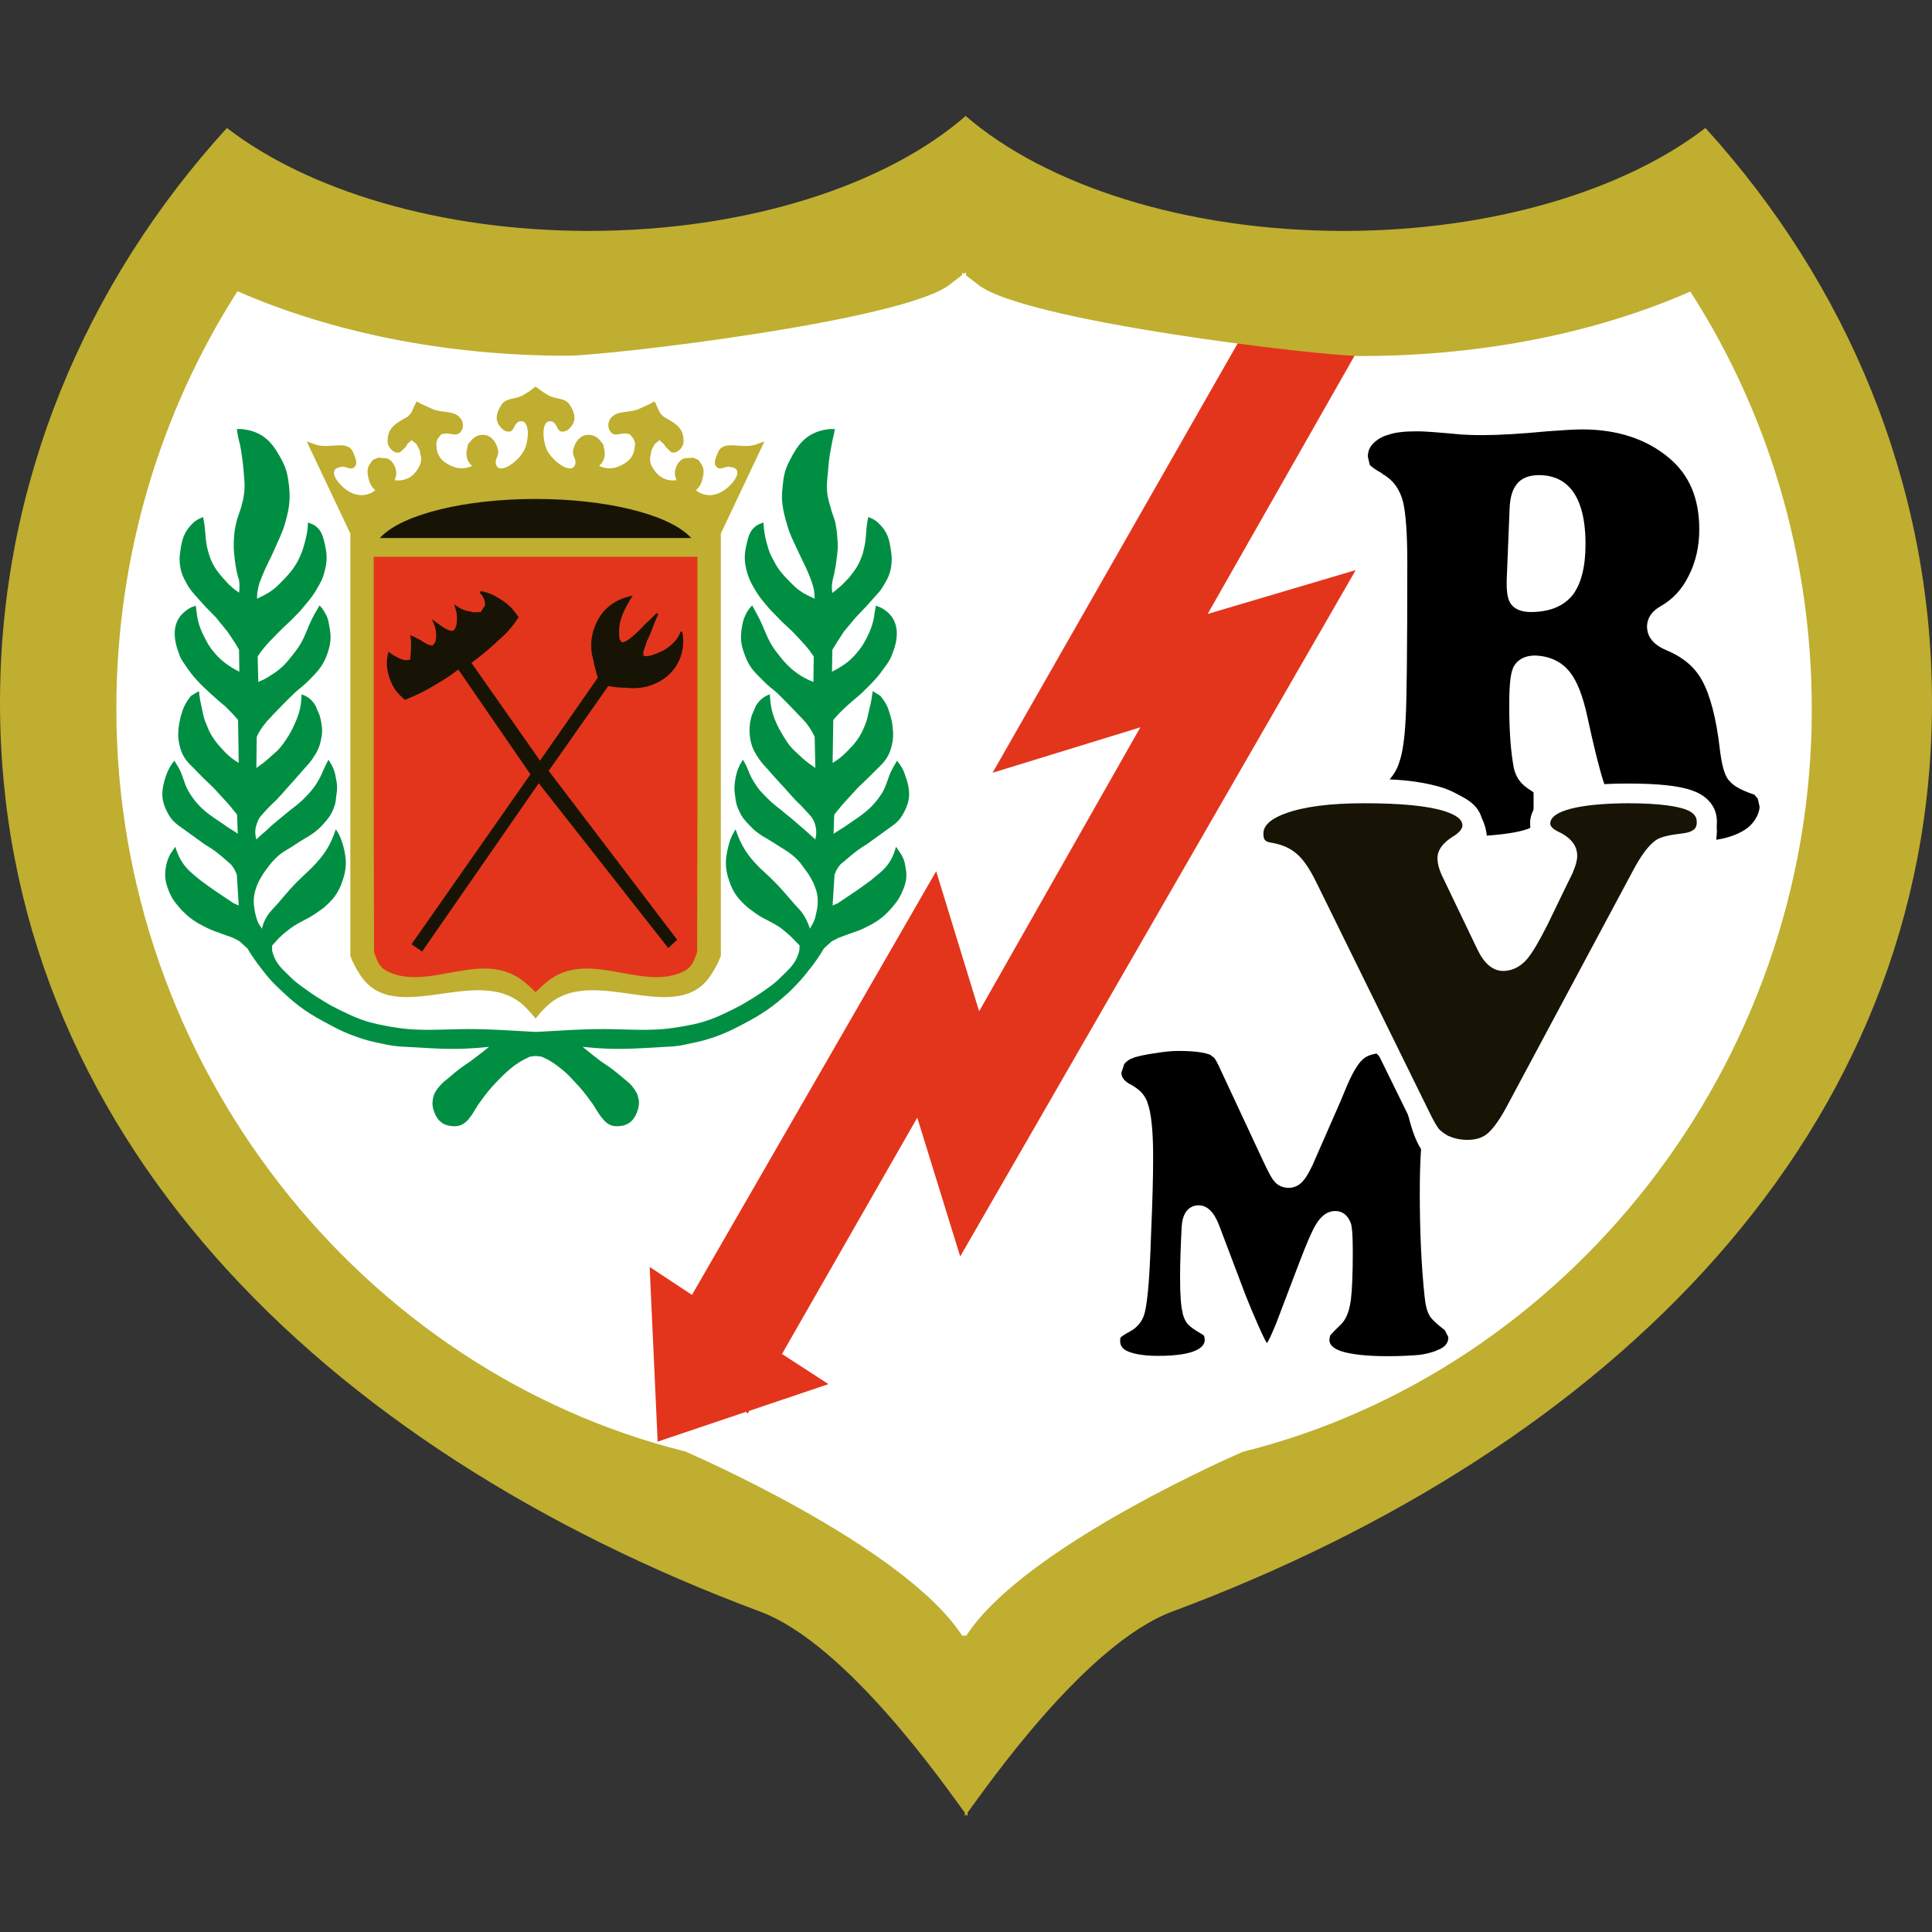 <svg width="50" height="50" viewBox="0 0 50 50" fill="none" xmlns="http://www.w3.org/2000/svg">
<rect x="0" y="0" width="50" height="50" fill="#333333" stroke="none"/>
<g clip-path="url(#clip0_280_5967)">
<path d="M25.29 7.348L25 7.126V7.052L24.942 7.085L24.9 7.061V7.118L24.61 7.34C23.498 8.293 15.726 9.206 14.681 9.206C11.496 9.206 8.552 8.589 6.146 7.537C4.164 10.636 3.011 14.351 3.011 18.346C3.011 27.593 9.373 35.484 17.734 37.564C17.734 37.564 23.382 39.989 24.9 42.331H25.008C26.518 39.997 32.166 37.572 32.166 37.572C40.519 35.492 46.889 27.61 46.889 18.363C46.889 14.36 45.736 10.644 43.746 7.545C41.349 8.598 38.404 9.214 35.211 9.214C34.166 9.214 26.402 8.302 25.29 7.348" fill="white"/>
<path d="M24.867 42.389L24.85 42.364C23.374 40.087 17.907 37.704 17.717 37.621C15.651 37.104 13.685 36.232 11.869 35.032C10.094 33.857 8.518 32.386 7.182 30.684C5.847 28.958 4.794 27.035 4.072 24.98C3.325 22.851 2.944 20.615 2.944 18.346C2.944 14.467 4.03 10.719 6.096 7.505L6.121 7.455L6.179 7.48C8.659 8.565 11.603 9.14 14.681 9.14C15.751 9.14 23.473 8.236 24.568 7.291L24.842 7.094V6.938L24.941 7.011L25.057 6.921V7.102L25.331 7.307C26.426 8.244 34.148 9.157 35.218 9.157C38.296 9.157 41.24 8.581 43.72 7.488L43.77 7.464L43.803 7.513C45.86 10.727 46.947 14.483 46.947 18.363C46.947 20.623 46.574 22.859 45.827 24.988C45.105 27.051 44.052 28.966 42.708 30.692C41.381 32.402 39.805 33.865 38.022 35.041C36.214 36.249 34.248 37.112 32.182 37.63C31.991 37.712 26.517 40.104 25.066 42.364L25.041 42.389H24.867ZM6.171 7.611C4.147 10.801 3.069 14.508 3.069 18.346C3.069 20.607 3.45 22.818 4.188 24.939C4.91 26.985 5.955 28.892 7.282 30.61C9.961 34.038 13.678 36.487 17.75 37.498L17.759 37.507C17.776 37.507 19.194 38.123 20.778 39.011C22.893 40.194 24.295 41.296 24.933 42.266H24.975C25.614 41.296 27.007 40.203 29.122 39.019C30.706 38.131 32.125 37.523 32.133 37.515H32.15C36.223 36.495 39.939 34.046 42.61 30.619C43.945 28.901 44.99 26.994 45.704 24.947C46.45 22.826 46.823 20.615 46.823 18.363C46.823 14.524 45.753 10.809 43.721 7.628C41.233 8.705 38.297 9.28 35.219 9.28C34.697 9.28 32.507 9.058 30.267 8.705C28.318 8.401 25.863 7.924 25.249 7.398L24.942 7.168L24.652 7.39C24.038 7.908 21.583 8.384 19.634 8.697C17.394 9.042 15.204 9.272 14.682 9.272C11.604 9.272 8.668 8.697 6.171 7.612" fill="white"/>
<path d="M32.266 8.474L35.393 8.614L31.254 15.889L35.086 14.754L24.85 32.517L23.739 28.925L20.238 35.041L21.441 35.821L19.392 36.512L19.351 36.586L19.31 36.537L17.02 37.309L16.813 32.788L17.908 33.512L24.228 22.547L25.34 26.172L29.512 18.823L25.688 19.999" fill="#E3351C"/>
<path d="M33.875 32.755L33.261 34.358C33.153 34.629 33.071 34.819 33.004 34.909L32.788 35.049L32.589 34.934C32.548 34.884 32.465 34.712 32.324 34.407C32.191 34.103 32.083 33.832 31.992 33.602L31.312 31.826C31.221 31.58 31.121 31.457 31.022 31.457C30.914 31.457 30.856 31.564 30.839 31.769C30.814 32.246 30.806 32.673 30.806 33.076C30.806 33.487 30.823 33.766 30.856 33.914L30.947 34.111C30.989 34.153 31.096 34.218 31.271 34.325C31.387 34.391 31.445 34.514 31.445 34.679C31.445 35.123 30.955 35.344 29.968 35.344C29.139 35.344 28.724 35.131 28.724 34.695C28.724 34.588 28.749 34.506 28.79 34.457C28.832 34.407 28.94 34.325 29.122 34.227C29.238 34.169 29.313 34.087 29.346 33.988C29.387 33.881 29.421 33.676 29.454 33.38C29.479 33.059 29.512 32.541 29.537 31.81C29.562 31.087 29.578 30.462 29.578 29.944C29.578 29.287 29.537 28.851 29.454 28.621L29.346 28.44C29.305 28.399 29.23 28.349 29.122 28.284C28.882 28.152 28.757 27.971 28.757 27.758C28.757 27.618 28.799 27.495 28.89 27.371C28.981 27.256 29.106 27.174 29.255 27.133C29.404 27.076 29.603 27.034 29.86 27.002C30.109 26.96 30.325 26.944 30.499 26.936C30.939 26.936 31.246 26.977 31.428 27.067L31.636 27.224C31.685 27.298 31.76 27.429 31.86 27.643L32.929 29.936C33.046 30.191 33.12 30.339 33.17 30.396L33.352 30.479L33.535 30.388C33.584 30.331 33.651 30.216 33.717 30.051L34.447 28.407L34.621 27.996C34.787 27.602 34.953 27.33 35.119 27.207C35.252 27.092 35.451 27.018 35.724 26.977C35.882 27.158 36.056 27.322 36.222 27.561C36.678 28.202 36.67 29.172 37.043 29.665C37.019 30.026 37.01 30.421 37.01 30.865C37.01 31.876 37.052 32.772 37.135 33.536C37.152 33.725 37.184 33.849 37.226 33.914C37.267 33.989 37.383 34.087 37.558 34.227C37.682 34.317 37.74 34.449 37.74 34.605C37.74 34.884 37.583 35.082 37.267 35.197C37.102 35.262 36.927 35.303 36.745 35.32C36.562 35.345 36.289 35.353 35.907 35.353C35.326 35.353 34.903 35.303 34.613 35.213C34.298 35.106 34.14 34.917 34.14 34.662C34.14 34.564 34.165 34.49 34.206 34.424C34.248 34.366 34.347 34.251 34.522 34.087C34.613 34.005 34.671 33.84 34.704 33.602C34.737 33.364 34.754 32.953 34.754 32.386C34.754 32.065 34.737 31.851 34.712 31.753C34.688 31.654 34.638 31.605 34.555 31.605C34.455 31.605 34.364 31.679 34.281 31.835C34.19 31.991 34.057 32.295 33.875 32.755" fill="black"/>
<path d="M35.907 35.616C35.293 35.616 34.845 35.559 34.53 35.452C33.966 35.262 33.883 34.876 33.883 34.663C33.883 34.515 33.916 34.383 33.983 34.284C34.024 34.227 34.099 34.128 34.339 33.898C34.348 33.89 34.414 33.832 34.447 33.569C34.472 33.339 34.497 32.936 34.497 32.377C34.497 32.205 34.489 32.09 34.48 31.999C34.422 32.114 34.306 32.353 34.123 32.846L33.501 34.457C33.385 34.753 33.294 34.942 33.219 35.057C33.07 35.262 32.904 35.304 32.788 35.304C32.68 35.304 32.514 35.271 32.381 35.09C32.34 35.041 32.274 34.934 32.083 34.514C31.95 34.202 31.834 33.931 31.743 33.693L31.096 31.983C31.079 32.369 31.071 32.739 31.071 33.076C31.071 33.553 31.088 33.767 31.112 33.857L31.137 33.931C31.162 33.948 31.22 33.989 31.411 34.103C31.544 34.186 31.701 34.35 31.701 34.679C31.701 34.909 31.61 35.221 31.179 35.419C30.897 35.542 30.498 35.608 29.968 35.608C28.723 35.608 28.466 35.114 28.466 34.695C28.466 34.514 28.508 34.383 28.591 34.292C28.632 34.235 28.724 34.153 28.989 34.005H28.997L29.105 33.898V33.889C29.122 33.857 29.155 33.725 29.188 33.355C29.221 33.043 29.246 32.525 29.28 31.802C29.304 31.078 29.313 30.454 29.313 29.944C29.313 29.18 29.255 28.851 29.205 28.711L29.155 28.621C29.147 28.612 29.122 28.588 28.989 28.506C28.583 28.275 28.5 27.971 28.5 27.758C28.5 27.56 28.558 27.38 28.682 27.215C28.807 27.059 28.973 26.944 29.172 26.886C29.338 26.829 29.553 26.779 29.819 26.747C30.084 26.697 30.308 26.681 30.499 26.681C30.98 26.681 31.32 26.73 31.536 26.829C31.668 26.887 31.768 26.969 31.843 27.067C31.884 27.125 31.959 27.232 32.1 27.536L33.161 29.829C33.269 30.051 33.319 30.158 33.352 30.199C33.369 30.174 33.418 30.1 33.485 29.952L34.206 28.308L34.381 27.897C34.563 27.453 34.754 27.166 34.953 27.001C35.127 26.862 35.359 26.771 35.683 26.722L35.824 26.697L35.923 26.812L36.056 26.96C36.181 27.092 36.305 27.232 36.438 27.413C36.695 27.782 36.819 28.234 36.927 28.637C37.018 28.982 37.101 29.311 37.251 29.5L37.309 29.582L37.3 29.673C37.283 30.035 37.267 30.429 37.267 30.865C37.267 31.868 37.308 32.755 37.391 33.512C37.416 33.701 37.441 33.766 37.45 33.783C37.458 33.8 37.516 33.865 37.715 34.021C37.906 34.161 38.005 34.367 38.005 34.605C38.005 34.827 37.922 35.238 37.358 35.443C37.176 35.509 36.977 35.558 36.778 35.583C36.579 35.6 36.297 35.616 35.907 35.616M34.961 33.635C34.92 33.939 34.837 34.145 34.704 34.276C34.488 34.482 34.439 34.547 34.422 34.564V34.572L34.405 34.663C34.405 34.728 34.405 34.86 34.704 34.967C34.952 35.049 35.359 35.098 35.906 35.098C36.271 35.098 36.545 35.081 36.719 35.065C36.877 35.049 37.026 35.008 37.167 34.959L37.176 34.95C37.441 34.86 37.483 34.72 37.483 34.605L37.391 34.424C37.184 34.268 37.068 34.153 37.001 34.062V34.054C36.935 33.947 36.894 33.799 36.869 33.561C36.786 32.788 36.744 31.884 36.744 30.865C36.744 30.454 36.753 30.076 36.777 29.739C36.603 29.467 36.512 29.13 36.421 28.777C36.321 28.399 36.213 28.004 36.006 27.708C35.898 27.552 35.79 27.437 35.674 27.314L35.624 27.265C35.442 27.297 35.334 27.355 35.284 27.404C35.193 27.478 35.052 27.651 34.861 28.095L34.687 28.514L33.966 30.158C33.874 30.347 33.8 30.479 33.725 30.561C33.601 30.709 33.451 30.741 33.352 30.741C33.194 30.741 33.053 30.676 32.962 30.552C32.92 30.503 32.854 30.396 32.688 30.043L31.618 27.749C31.502 27.486 31.444 27.404 31.427 27.38L31.32 27.297C31.212 27.256 30.996 27.198 30.498 27.198C30.341 27.198 30.134 27.215 29.901 27.256H29.893C29.66 27.289 29.478 27.33 29.337 27.371V27.38C29.237 27.404 29.155 27.462 29.096 27.536L29.022 27.758C29.022 27.84 29.047 27.947 29.246 28.062H29.254C29.387 28.136 29.47 28.202 29.528 28.259C29.594 28.325 29.652 28.415 29.694 28.522V28.53C29.794 28.794 29.843 29.254 29.843 29.944C29.843 30.462 29.826 31.095 29.794 31.827C29.769 32.558 29.744 33.076 29.71 33.405C29.677 33.733 29.644 33.947 29.594 34.071C29.528 34.235 29.412 34.367 29.246 34.457C29.08 34.547 29.014 34.597 28.997 34.621L28.989 34.695C28.989 34.818 29.038 34.892 29.154 34.958C29.279 35.016 29.511 35.09 29.967 35.09C31.021 35.09 31.178 34.827 31.178 34.679C31.178 34.572 31.145 34.555 31.137 34.547C30.88 34.399 30.805 34.333 30.764 34.292L30.755 34.284C30.689 34.218 30.639 34.12 30.606 33.988V33.971C30.564 33.807 30.54 33.519 30.54 33.075C30.54 32.672 30.557 32.229 30.581 31.76C30.606 31.25 30.896 31.193 31.021 31.193C31.352 31.193 31.502 31.587 31.56 31.735L32.232 33.511C32.323 33.741 32.431 34.004 32.563 34.3C32.705 34.62 32.763 34.727 32.788 34.76C32.821 34.719 32.887 34.588 33.02 34.267L33.633 32.656C33.816 32.179 33.949 31.867 34.048 31.703C34.189 31.464 34.355 31.341 34.554 31.341C34.795 31.341 34.919 31.522 34.969 31.686C34.986 31.768 35.01 31.924 35.01 32.377C35.01 32.968 34.993 33.379 34.961 33.634" fill="white"/>
<path fill-rule="evenodd" clip-rule="evenodd" d="M39.731 17.22C39.557 17.22 39.441 17.286 39.391 17.401C39.341 17.524 39.325 17.804 39.325 18.248C39.325 18.913 39.358 19.439 39.433 19.809C39.458 19.916 39.491 19.998 39.532 20.056C39.582 20.114 39.665 20.187 39.798 20.27C39.964 20.377 40.08 20.5 40.146 20.648L39.947 20.607V21.519C39.864 21.585 39.756 21.651 39.632 21.692C39.333 21.807 38.861 21.872 38.222 21.897L38.23 21.79C38.23 20.565 36.63 20.417 35.394 20.417H35.294C35.352 20.352 35.443 20.27 35.568 20.179C35.767 20.031 35.9 19.85 35.974 19.645C36.04 19.431 36.09 19.078 36.123 18.56C36.148 18.19 36.157 16.85 36.157 14.549C36.157 13.817 36.123 13.324 36.057 13.061C35.999 12.798 35.858 12.601 35.651 12.485C35.443 12.37 35.31 12.272 35.244 12.181C35.17 12.091 35.136 11.968 35.136 11.82C35.136 11.623 35.203 11.458 35.327 11.318C35.46 11.17 35.651 11.063 35.883 10.989C36.082 10.932 36.347 10.907 36.696 10.907C36.845 10.907 37.227 10.932 37.832 10.981C37.94 10.998 38.122 10.998 38.371 10.998C38.786 10.998 39.333 10.973 40.022 10.907C40.462 10.875 40.768 10.85 40.943 10.85C41.921 10.85 42.734 11.121 43.373 11.664C43.954 12.148 44.244 12.831 44.244 13.702C44.244 14.179 44.144 14.623 43.945 15.025C43.738 15.42 43.464 15.716 43.108 15.913C42.958 15.995 42.892 16.094 42.892 16.217C42.892 16.365 43 16.488 43.224 16.587C43.705 16.784 44.061 17.088 44.285 17.491C44.509 17.894 44.667 18.519 44.766 19.349C44.808 19.702 44.866 19.924 44.949 20.031C45.023 20.13 45.206 20.228 45.488 20.319C45.579 20.352 45.654 20.426 45.712 20.524C45.77 20.631 45.803 20.738 45.803 20.87C45.803 21.026 45.745 21.198 45.637 21.363C45.521 21.527 45.38 21.659 45.206 21.749C44.916 21.905 44.534 22.004 44.078 22.037C44.136 21.881 44.169 21.716 44.169 21.527C44.169 20.738 43.133 20.582 42.336 20.582C41.971 20.582 41.664 20.623 41.374 20.648C41.333 20.549 41.291 20.442 41.258 20.335C41.133 19.965 40.992 19.39 40.835 18.609C40.727 18.108 40.586 17.762 40.42 17.557C40.263 17.352 40.03 17.236 39.732 17.22M39.334 13.2L39.251 15.042V15.107C39.251 15.296 39.275 15.428 39.325 15.486C39.375 15.551 39.474 15.584 39.615 15.584C40.022 15.584 40.312 15.461 40.503 15.231C40.685 14.984 40.777 14.606 40.777 14.08C40.777 13.061 40.462 12.551 39.831 12.551C39.649 12.551 39.524 12.6 39.45 12.699C39.383 12.79 39.342 12.962 39.334 13.2Z" fill="black"/>
<path d="M43.679 22.333L43.829 21.947C43.887 21.815 43.912 21.675 43.912 21.527C43.912 21.379 43.862 21.157 43.455 21.001C43.19 20.903 42.8 20.845 42.336 20.845C42.004 20.845 41.73 20.87 41.465 20.903L41.208 20.92L41.133 20.747C41.091 20.64 41.05 20.533 41.008 20.41C40.884 20.032 40.743 19.448 40.577 18.668C40.453 18.092 40.312 17.837 40.22 17.714C40.104 17.574 39.947 17.492 39.723 17.484L39.631 17.501C39.623 17.542 39.582 17.706 39.582 18.249C39.582 18.898 39.615 19.408 39.69 19.761L39.739 19.893C39.748 19.909 39.797 19.958 39.938 20.049C40.146 20.18 40.303 20.345 40.386 20.542L40.585 20.978L40.212 20.92V21.643L40.112 21.717C40.013 21.808 39.88 21.882 39.722 21.939C39.391 22.062 38.901 22.136 38.229 22.161L37.947 22.17L37.964 21.783C37.964 21.306 37.691 20.674 35.393 20.674L34.671 20.69L35.103 20.238C35.169 20.164 35.269 20.082 35.401 19.975C35.567 19.852 35.667 19.721 35.725 19.564C35.766 19.433 35.824 19.153 35.858 18.553C35.882 18.183 35.891 16.844 35.891 14.55C35.891 13.671 35.849 13.284 35.808 13.12C35.758 12.931 35.667 12.8 35.517 12.709C35.277 12.578 35.127 12.463 35.036 12.348L35.028 12.339C34.928 12.199 34.879 12.027 34.879 11.821C34.879 11.566 34.962 11.336 35.136 11.147C35.301 10.966 35.525 10.827 35.807 10.744C36.031 10.679 36.322 10.646 36.695 10.646C36.852 10.646 37.234 10.67 37.848 10.728C37.956 10.736 38.13 10.745 38.37 10.745C38.777 10.745 39.324 10.712 39.996 10.646C40.444 10.613 40.759 10.597 40.942 10.597C41.979 10.597 42.858 10.885 43.546 11.468C44.185 12.011 44.508 12.759 44.508 13.704C44.508 14.222 44.392 14.707 44.177 15.142C43.953 15.578 43.629 15.915 43.239 16.145L43.148 16.219C43.148 16.244 43.206 16.293 43.331 16.351C43.861 16.573 44.26 16.91 44.517 17.37C44.757 17.805 44.923 18.447 45.023 19.326C45.072 19.737 45.139 19.852 45.155 19.877C45.172 19.894 45.247 19.976 45.57 20.082H45.579C45.728 20.132 45.844 20.238 45.935 20.403C46.018 20.543 46.06 20.699 46.06 20.872C46.06 21.085 45.993 21.299 45.852 21.504V21.513C45.72 21.71 45.546 21.866 45.33 21.981C45.006 22.154 44.592 22.261 44.094 22.302L43.679 22.333ZM42.336 20.327C42.866 20.327 43.314 20.393 43.646 20.516C44.003 20.656 44.434 20.944 44.434 21.527L44.417 21.733C44.683 21.692 44.907 21.618 45.081 21.519C45.222 21.445 45.33 21.346 45.413 21.223C45.495 21.1 45.537 20.977 45.537 20.87L45.487 20.656H45.479L45.404 20.566C45.056 20.45 44.848 20.335 44.74 20.187H44.732C44.624 20.04 44.558 19.793 44.508 19.382C44.417 18.585 44.259 17.993 44.052 17.615C43.861 17.261 43.554 17.006 43.123 16.826C42.708 16.653 42.625 16.398 42.625 16.217C42.625 16.069 42.683 15.856 42.974 15.691C43.289 15.511 43.529 15.256 43.703 14.902C43.886 14.549 43.977 14.138 43.977 13.702C43.977 12.905 43.728 12.305 43.206 11.861C42.617 11.36 41.854 11.113 40.941 11.113C40.767 11.113 40.468 11.13 40.045 11.162C39.357 11.228 38.793 11.261 38.37 11.261C38.113 11.261 37.93 11.252 37.806 11.244C37.209 11.187 36.835 11.162 36.694 11.162C36.371 11.162 36.122 11.186 35.956 11.244C35.766 11.293 35.624 11.384 35.525 11.491C35.442 11.581 35.4 11.688 35.4 11.819L35.45 12.033C35.475 12.058 35.55 12.132 35.774 12.255V12.264C36.056 12.42 36.23 12.666 36.313 12.995C36.379 13.283 36.421 13.792 36.421 14.549C36.421 16.883 36.404 18.198 36.379 18.576C36.354 19.119 36.296 19.497 36.213 19.727C36.164 19.891 36.081 20.031 35.965 20.171C36.413 20.188 36.919 20.253 37.358 20.393C37.839 20.565 38.403 20.91 38.478 21.626C38.951 21.593 39.307 21.535 39.54 21.453L39.689 21.379V20.508L39.656 20.483C39.498 20.385 39.39 20.294 39.332 20.212C39.258 20.122 39.208 20.006 39.175 19.867V19.858C39.1 19.464 39.059 18.938 39.059 18.247C39.059 17.623 39.108 17.417 39.15 17.31V17.302C39.2 17.179 39.349 16.965 39.73 16.965H39.739C40.12 16.982 40.419 17.129 40.627 17.392C40.817 17.631 40.967 18.017 41.083 18.559C41.248 19.324 41.389 19.891 41.506 20.253L41.547 20.368C41.788 20.343 42.036 20.327 42.335 20.327" fill="white"/>
<path d="M39.615 15.839C39.391 15.839 39.217 15.774 39.117 15.65L39.109 15.642C39.026 15.527 38.993 15.362 38.993 15.107V15.025L39.067 13.192C39.076 12.888 39.134 12.683 39.25 12.535C39.366 12.379 39.565 12.296 39.831 12.296C40.378 12.296 41.033 12.6 41.033 14.08C41.033 14.664 40.925 15.091 40.71 15.387C40.469 15.691 40.104 15.839 39.615 15.839M39.532 15.313L39.615 15.321C39.938 15.321 40.162 15.239 40.295 15.066C40.436 14.877 40.511 14.54 40.511 14.08C40.511 12.814 40.013 12.814 39.831 12.814C39.731 12.814 39.673 12.839 39.656 12.855C39.648 12.864 39.598 12.946 39.59 13.209L39.515 15.042V15.107C39.515 15.223 39.524 15.288 39.532 15.313" fill="white"/>
<path d="M42.468 22.695L39.217 28.769C39.018 29.147 38.827 29.402 38.644 29.55C38.47 29.689 38.246 29.755 37.972 29.755C37.74 29.755 37.541 29.714 37.359 29.624C37.218 29.55 37.11 29.468 37.035 29.377C36.961 29.287 36.861 29.114 36.745 28.868L33.85 22.982C33.684 22.645 33.543 22.423 33.41 22.308C33.278 22.185 33.095 22.103 32.855 22.062C32.573 22.012 32.432 21.856 32.432 21.577C32.432 21.24 32.681 20.985 33.178 20.804C33.668 20.623 34.381 20.533 35.31 20.533C36.272 20.533 36.977 20.599 37.433 20.738C37.881 20.87 38.105 21.084 38.105 21.363C38.105 21.544 37.989 21.717 37.74 21.873C37.55 21.996 37.458 22.103 37.458 22.21C37.458 22.3 37.5 22.44 37.583 22.621L38.47 24.462C38.595 24.733 38.744 24.865 38.901 24.865C39.059 24.865 39.2 24.799 39.325 24.651C39.441 24.511 39.606 24.224 39.814 23.804C40.187 23.048 40.403 22.596 40.469 22.465C40.527 22.325 40.56 22.218 40.56 22.144C40.56 21.996 40.453 21.864 40.229 21.766C39.98 21.643 39.855 21.495 39.855 21.314C39.855 20.796 40.61 20.533 42.12 20.533C42.866 20.533 43.397 20.591 43.704 20.706C44.011 20.812 44.169 21.001 44.169 21.273C44.169 21.593 43.97 21.782 43.563 21.831C43.273 21.856 43.09 21.906 42.999 21.955C42.85 22.062 42.675 22.308 42.468 22.695Z" fill="#171405"/>
<path d="M37.973 30.018C37.699 30.018 37.458 29.961 37.243 29.854C37.069 29.764 36.936 29.665 36.836 29.55L36.828 29.541C36.736 29.426 36.637 29.245 36.504 28.983L33.609 23.089C33.427 22.719 33.303 22.563 33.236 22.497L33.228 22.489C33.136 22.407 32.995 22.349 32.813 22.316C32.407 22.25 32.166 21.979 32.166 21.576C32.166 21.264 32.332 20.837 33.087 20.565C33.609 20.368 34.339 20.278 35.31 20.278C36.305 20.278 37.027 20.343 37.508 20.491C37.898 20.607 38.37 20.853 38.37 21.363C38.37 21.642 38.205 21.881 37.881 22.094C37.773 22.16 37.732 22.209 37.724 22.226C37.724 22.259 37.74 22.341 37.823 22.505L38.711 24.346C38.81 24.56 38.885 24.61 38.901 24.61C38.951 24.61 39.026 24.593 39.125 24.486C39.191 24.396 39.333 24.19 39.581 23.689C39.946 22.941 40.17 22.489 40.228 22.357C40.295 22.201 40.295 22.144 40.295 22.144C40.295 22.119 40.245 22.062 40.113 21.996C39.69 21.79 39.599 21.511 39.599 21.314C39.599 21.051 39.723 20.697 40.337 20.483C40.743 20.344 41.332 20.278 42.12 20.278C42.908 20.278 43.456 20.335 43.796 20.459C44.036 20.541 44.434 20.763 44.434 21.272C44.434 21.503 44.351 21.7 44.194 21.84C44.053 21.971 43.854 22.053 43.596 22.086C43.24 22.127 43.157 22.168 43.149 22.177C43.099 22.209 42.95 22.341 42.692 22.818L39.449 28.892C39.234 29.303 39.026 29.583 38.81 29.747V29.755C38.587 29.928 38.296 30.018 37.973 30.018ZM37.234 29.213C37.293 29.279 37.376 29.336 37.475 29.394C37.624 29.459 37.782 29.5 37.973 29.5C38.18 29.5 38.354 29.451 38.487 29.344C38.587 29.262 38.761 29.073 38.985 28.654L42.236 22.58C42.468 22.136 42.667 21.873 42.858 21.741C42.983 21.659 43.19 21.61 43.538 21.569C43.912 21.528 43.912 21.363 43.912 21.273C43.912 21.166 43.87 21.034 43.613 20.944C43.422 20.878 43.008 20.788 42.12 20.788C40.868 20.796 40.121 20.985 40.121 21.314C40.121 21.388 40.196 21.462 40.337 21.528C40.735 21.716 40.818 21.963 40.818 22.144C40.818 22.259 40.785 22.391 40.71 22.563V22.572C40.644 22.703 40.428 23.147 40.055 23.92C39.831 24.364 39.657 24.66 39.524 24.816C39.308 25.07 39.068 25.128 38.902 25.128C38.636 25.128 38.412 24.939 38.238 24.577L37.351 22.728C37.243 22.514 37.201 22.342 37.201 22.21C37.201 21.906 37.5 21.717 37.599 21.651C37.716 21.585 37.848 21.47 37.848 21.363C37.848 21.207 37.682 21.084 37.359 20.985C36.928 20.854 36.239 20.788 35.31 20.788C34.414 20.788 33.734 20.879 33.27 21.051C32.697 21.256 32.697 21.503 32.697 21.577C32.697 21.709 32.722 21.783 32.896 21.807C33.195 21.857 33.419 21.963 33.585 22.12C33.742 22.259 33.908 22.506 34.083 22.868L36.977 28.753C37.11 29.032 37.193 29.156 37.234 29.213" fill="white"/>
<path d="M25.29 7.348L25 7.126V7.052L24.942 7.085L24.9 7.061V7.118L24.61 7.34C23.499 8.293 15.726 9.206 14.681 9.206C11.496 9.206 8.552 8.589 6.146 7.537C4.164 10.636 3.011 14.351 3.011 18.346C3.011 27.593 9.373 35.484 17.734 37.564C17.734 37.564 23.382 39.989 24.9 42.331H25.008C26.518 39.997 32.166 37.572 32.166 37.572C40.519 35.492 46.889 27.61 46.889 18.363C46.889 14.36 45.737 10.644 43.746 7.545C41.349 8.598 38.404 9.214 35.211 9.214C34.166 9.214 26.402 8.302 25.29 7.348M25 3.008C27.057 4.784 30.665 5.976 34.771 5.976C38.628 5.976 42.045 4.923 44.136 3.312C47.794 7.332 50 12.518 50 18.182C50 29.319 41.672 37.481 30.342 41.706C28.085 42.545 25.523 46.26 25.041 46.91V47L25 46.959L24.967 47V46.91C24.486 46.26 21.923 42.545 19.667 41.706C8.336 37.481 0 29.319 0 18.182C0 12.518 2.206 7.332 5.873 3.312C7.963 4.923 11.38 5.976 15.237 5.976C19.343 5.976 22.951 4.784 24.992 3L25 3.008Z" fill="#BFAE30"/>
<path d="M9.348 14.031V24.766L9.862 25.325L11.106 25.489L12.524 25.284L13.18 25.522L13.868 25.966L14.598 25.456L15.975 25.391L16.904 25.555L18.016 25.218L18.323 23.952V14.031" fill="#E3351C"/>
<path d="M13.819 14.409H9.671V20.87L9.68 24.643C9.771 24.897 9.821 25.045 10.053 25.152C11.14 25.654 12.5 24.544 13.562 25.407C13.686 25.506 13.752 25.571 13.86 25.678C13.968 25.571 14.035 25.506 14.159 25.407C15.221 24.544 16.581 25.654 17.668 25.152C17.9 25.045 17.95 24.897 18.041 24.643L18.049 20.87V14.409M13.869 9.995V10.012C13.977 10.094 14.043 10.143 14.168 10.217C14.375 10.349 14.616 10.275 14.748 10.481C14.864 10.661 14.922 10.85 14.798 11.015C14.732 11.105 14.665 11.171 14.549 11.171C14.408 11.171 14.425 10.949 14.284 10.908C14.002 10.834 14.035 11.377 14.151 11.639C14.284 11.927 14.806 12.322 14.889 12.009C14.922 11.878 14.806 11.804 14.831 11.664C14.872 11.442 15.013 11.245 15.246 11.253C15.354 11.262 15.42 11.294 15.495 11.36L15.611 11.5L15.652 11.713C15.652 11.861 15.611 11.96 15.503 12.059C15.71 12.149 15.893 12.141 16.092 12.034C16.266 11.944 16.365 11.845 16.415 11.656L16.44 11.475L16.399 11.36L16.299 11.237L16.199 11.22C16.05 11.203 15.926 11.302 15.818 11.195C15.718 11.088 15.718 10.924 15.818 10.809C15.984 10.62 16.241 10.694 16.506 10.595C16.68 10.521 16.772 10.48 16.938 10.39C17.046 10.562 17.037 10.71 17.228 10.817C17.436 10.932 17.659 11.056 17.684 11.319C17.693 11.417 17.701 11.491 17.643 11.573C17.576 11.672 17.485 11.738 17.369 11.705L17.228 11.565L17.178 11.491L17.07 11.392L16.946 11.491L16.863 11.647L16.822 11.853C16.822 11.968 16.846 12.042 16.913 12.14C17.054 12.362 17.261 12.461 17.51 12.428C17.452 12.296 17.452 12.19 17.51 12.058C17.56 11.959 17.61 11.902 17.709 11.861L17.933 11.844L18.074 11.902L18.165 12.033C18.223 12.148 18.215 12.23 18.19 12.354C18.157 12.502 18.116 12.592 18.008 12.691C18.215 12.839 18.439 12.855 18.671 12.732C18.912 12.6 19.244 12.214 18.995 12.107L18.887 12.082C18.763 12.058 18.655 12.181 18.555 12.091C18.447 12 18.522 11.861 18.572 11.729C18.705 11.359 19.178 11.63 19.551 11.507L19.783 11.425L18.655 13.809V24.741C18.581 24.93 18.522 25.037 18.415 25.209C17.511 26.656 15.271 24.848 14.093 26.097C13.993 26.196 13.944 26.253 13.861 26.36C13.778 26.253 13.72 26.196 13.629 26.097C12.451 24.848 10.211 26.656 9.307 25.209C9.199 25.037 9.141 24.93 9.067 24.741V13.809L7.938 11.425L8.171 11.507C8.544 11.63 9.017 11.359 9.149 11.729C9.199 11.861 9.274 12 9.166 12.091C9.067 12.181 8.959 12.058 8.835 12.082L8.735 12.107C8.478 12.214 8.81 12.6 9.05 12.732C9.283 12.855 9.507 12.839 9.714 12.691C9.606 12.592 9.565 12.502 9.531 12.354C9.507 12.23 9.498 12.148 9.556 12.033L9.648 11.902L9.789 11.844L10.013 11.861C10.112 11.902 10.162 11.96 10.211 12.058C10.27 12.19 10.27 12.296 10.211 12.428C10.46 12.461 10.676 12.362 10.809 12.14C10.875 12.042 10.9 11.968 10.9 11.853L10.859 11.647L10.776 11.491L10.651 11.392L10.543 11.491L10.502 11.565L10.353 11.705C10.236 11.738 10.145 11.672 10.079 11.573C10.021 11.491 10.029 11.417 10.037 11.319C10.062 11.056 10.286 10.932 10.494 10.817C10.685 10.71 10.676 10.562 10.784 10.39C10.95 10.48 11.041 10.521 11.215 10.595C11.481 10.694 11.738 10.62 11.904 10.809C12.003 10.924 12.012 11.088 11.904 11.195C11.796 11.302 11.671 11.204 11.522 11.22L11.423 11.237L11.323 11.36L11.29 11.475L11.307 11.656C11.357 11.845 11.456 11.944 11.63 12.034C11.838 12.141 12.012 12.149 12.219 12.059C12.111 11.96 12.07 11.862 12.07 11.713L12.111 11.5L12.228 11.36C12.311 11.294 12.369 11.261 12.476 11.253C12.709 11.245 12.85 11.442 12.891 11.664C12.916 11.804 12.8 11.878 12.833 12.009C12.916 12.322 13.439 11.927 13.571 11.639C13.696 11.377 13.721 10.834 13.439 10.908C13.298 10.949 13.314 11.171 13.173 11.171C13.057 11.171 12.991 11.105 12.924 11.015C12.8 10.851 12.858 10.661 12.974 10.481C13.107 10.275 13.347 10.349 13.555 10.217C13.679 10.143 13.745 10.094 13.853 10.012V9.995H13.869Z" fill="#BFAE30"/>
<path d="M9.887 13.899C10.451 13.341 12.018 12.938 13.86 12.938C15.701 12.938 17.269 13.341 17.833 13.899H9.887Z" fill="#171405"/>
<path d="M17.891 13.924H9.829L9.87 13.883C10.451 13.3 12.052 12.913 13.86 12.913C15.668 12.913 17.269 13.3 17.849 13.883L17.891 13.924ZM9.953 13.875H17.767C17.161 13.324 15.61 12.963 13.86 12.963C12.11 12.963 10.559 13.324 9.953 13.875Z" fill="#171405"/>
<path d="M16.315 15.453L16.207 15.634C16.066 15.921 15.983 16.102 16 16.415L16.008 16.554C16.091 16.834 16.489 16.406 16.689 16.209C16.813 16.078 16.904 16.02 17.012 15.88C16.937 16.061 16.879 16.209 16.821 16.357C16.697 16.669 16.697 16.637 16.622 16.867C16.564 17.056 16.771 17.056 17.128 16.884C17.228 16.843 17.568 16.629 17.634 16.358C17.75 16.949 17.443 17.492 16.871 17.706C16.771 17.738 16.705 17.755 16.597 17.763C16.398 17.796 16.282 17.78 16.083 17.763C15.942 17.755 15.867 17.746 15.726 17.73L14.167 19.95L17.493 24.323L17.294 24.503L13.943 20.229L10.915 24.594L10.683 24.438L13.761 20.04L11.869 17.287C11.662 17.451 11.538 17.533 11.314 17.665C10.998 17.854 10.816 17.944 10.484 18.084C10.285 17.911 10.186 17.771 10.103 17.533C10.061 17.401 10.045 17.319 10.045 17.18C10.036 17.081 10.045 17.015 10.069 16.917L10.21 17.007C10.343 17.073 10.426 17.122 10.575 17.106L10.633 17.089L10.667 16.867C10.675 16.711 10.667 16.629 10.65 16.481C10.749 16.522 10.799 16.555 10.899 16.604L11.023 16.686L11.205 16.735L11.297 16.604L11.314 16.464C11.314 16.316 11.297 16.234 11.239 16.094C11.438 16.234 11.72 16.489 11.82 16.275L11.845 16.144C11.861 15.971 11.853 15.872 11.803 15.708C11.936 15.798 12.027 15.839 12.185 15.856C12.284 15.873 12.359 15.905 12.45 15.864C12.641 15.774 12.599 15.461 12.433 15.322C12.632 15.363 12.74 15.412 12.914 15.519C13.138 15.65 13.254 15.757 13.395 15.979C13.287 16.135 13.213 16.218 13.08 16.366C12.972 16.481 12.906 16.538 12.79 16.645C12.557 16.85 12.416 16.966 12.168 17.146L13.976 19.727L15.494 17.549C15.461 17.41 15.436 17.327 15.402 17.188C15.369 17.023 15.336 16.933 15.328 16.768C15.319 16.604 15.328 16.505 15.378 16.341C15.527 15.864 15.826 15.576 16.315 15.453" fill="#171405"/>
<path d="M10.924 24.626L10.65 24.437L13.727 20.04L11.861 17.327C11.67 17.475 11.546 17.557 11.322 17.689C11.015 17.878 10.832 17.968 10.492 18.108H10.475L10.467 18.099C10.259 17.927 10.168 17.787 10.077 17.541C10.036 17.409 10.019 17.327 10.011 17.179C10.011 17.072 10.019 17.015 10.044 16.908L10.052 16.866L10.085 16.891L10.218 16.982L10.26 16.998C10.367 17.056 10.442 17.097 10.566 17.081L10.616 17.072L10.633 16.859C10.642 16.711 10.642 16.628 10.625 16.48L10.616 16.431L10.658 16.456C10.757 16.497 10.815 16.53 10.906 16.579L10.964 16.62L11.039 16.661L11.089 16.686L11.197 16.71L11.271 16.604V16.595L11.288 16.497V16.464C11.288 16.324 11.271 16.233 11.214 16.11L11.172 16.02L11.247 16.077L11.33 16.135C11.463 16.233 11.629 16.349 11.728 16.324L11.786 16.258L11.811 16.176L11.819 16.143C11.836 15.97 11.828 15.872 11.778 15.716L11.753 15.642L11.819 15.683C11.944 15.773 12.035 15.806 12.193 15.831L12.251 15.848L12.441 15.839L12.549 15.675C12.566 15.552 12.508 15.42 12.417 15.346L12.441 15.297C12.64 15.338 12.757 15.387 12.931 15.494C13.155 15.634 13.271 15.749 13.412 15.962L13.429 15.979L13.412 15.988C13.304 16.152 13.238 16.234 13.105 16.382C13.005 16.481 12.939 16.538 12.848 16.621L12.806 16.662C12.574 16.867 12.441 16.974 12.201 17.155L13.976 19.686L15.469 17.541C15.436 17.41 15.411 17.336 15.378 17.196L15.353 17.073C15.328 16.974 15.303 16.892 15.303 16.768C15.295 16.588 15.312 16.489 15.353 16.333C15.502 15.848 15.809 15.552 16.307 15.429L16.373 15.412L16.34 15.469L16.232 15.65C16.083 15.946 16.008 16.119 16.024 16.415V16.456L16.033 16.546L16.091 16.62C16.215 16.645 16.489 16.365 16.638 16.217L16.663 16.184L16.796 16.061L16.995 15.864L17.036 15.889C16.962 16.061 16.904 16.201 16.846 16.365C16.796 16.472 16.771 16.538 16.746 16.587C16.713 16.686 16.696 16.727 16.646 16.875L16.655 16.965C16.672 16.982 16.763 17.023 17.119 16.859C17.203 16.826 17.534 16.62 17.609 16.349H17.659C17.775 16.949 17.46 17.516 16.879 17.722C16.771 17.763 16.705 17.779 16.597 17.796C16.431 17.82 16.323 17.812 16.166 17.796H16.074C15.941 17.787 15.867 17.779 15.742 17.755L14.2 19.949L17.526 24.322L17.294 24.536L13.943 20.27L10.924 24.626ZM10.716 24.429L10.907 24.552L13.943 20.188L17.302 24.462L17.451 24.314L14.134 19.949L14.142 19.933L15.718 17.697L15.735 17.705C15.868 17.722 15.943 17.73 16.084 17.738L16.175 17.746C16.324 17.763 16.432 17.763 16.598 17.738C16.697 17.721 16.764 17.713 16.863 17.68C17.386 17.483 17.684 16.998 17.626 16.456C17.51 16.694 17.22 16.867 17.145 16.908C16.954 16.998 16.714 17.08 16.623 17.006L16.598 16.859C16.648 16.711 16.664 16.67 16.706 16.571C16.723 16.522 16.756 16.456 16.797 16.341C16.847 16.226 16.888 16.119 16.93 16.012L16.838 16.102L16.706 16.226L16.673 16.25C16.449 16.48 16.225 16.703 16.084 16.67L15.984 16.563L15.976 16.456V16.415C15.959 16.094 16.042 15.905 16.183 15.626L16.258 15.494C15.81 15.626 15.544 15.897 15.403 16.349C15.362 16.497 15.354 16.596 15.354 16.768C15.362 16.883 15.379 16.965 15.403 17.064L15.437 17.188C15.461 17.327 15.486 17.401 15.52 17.541L15.528 17.549L13.977 19.777L12.127 17.138L12.152 17.122C12.401 16.941 12.542 16.834 12.766 16.628L12.816 16.579C12.907 16.497 12.973 16.448 13.065 16.341C13.189 16.209 13.264 16.127 13.363 15.979C13.23 15.774 13.114 15.667 12.899 15.535C12.758 15.453 12.658 15.404 12.517 15.363C12.575 15.453 12.617 15.576 12.6 15.683C12.583 15.774 12.542 15.848 12.459 15.88L12.243 15.897L12.185 15.88C12.044 15.864 11.953 15.831 11.845 15.765C11.879 15.897 11.887 16.004 11.87 16.143L11.862 16.176L11.837 16.283L11.737 16.374C11.621 16.406 11.447 16.283 11.298 16.176L11.289 16.168C11.322 16.267 11.339 16.349 11.339 16.464V16.497L11.322 16.612V16.62L11.214 16.76L11.065 16.727L10.932 16.661L10.882 16.629L10.683 16.522C10.692 16.645 10.7 16.727 10.692 16.859L10.667 17.097L10.659 17.114H10.642L10.575 17.131C10.434 17.148 10.343 17.106 10.235 17.04L10.194 17.023L10.086 16.958L10.069 17.18C10.069 17.311 10.086 17.385 10.135 17.525C10.21 17.763 10.301 17.887 10.484 18.051C10.807 17.919 10.998 17.829 11.296 17.648C11.52 17.509 11.645 17.426 11.852 17.262L11.869 17.245L11.886 17.27L13.786 20.04L13.777 20.057L10.716 24.429Z" fill="#171405"/>
<path d="M6.129 11.105C6.254 11.096 6.337 11.113 6.461 11.138C6.892 11.253 7.092 11.524 7.299 11.918C7.423 12.157 7.448 12.313 7.481 12.584C7.523 12.971 7.473 13.209 7.365 13.587C7.282 13.85 7.199 13.99 7.091 14.245C6.984 14.491 6.901 14.623 6.801 14.869C6.751 15.001 6.71 15.075 6.685 15.206C6.66 15.313 6.652 15.379 6.652 15.494L6.834 15.404C7.058 15.289 7.166 15.182 7.34 15.001C7.506 14.828 7.597 14.721 7.713 14.508C7.796 14.343 7.83 14.253 7.879 14.072C7.937 13.867 7.962 13.743 7.971 13.521L8.112 13.579C8.294 13.686 8.344 13.826 8.394 14.031C8.468 14.327 8.477 14.516 8.394 14.812C8.352 14.976 8.302 15.067 8.211 15.223C8.112 15.396 8.037 15.494 7.904 15.65C7.805 15.774 7.738 15.848 7.622 15.963C7.465 16.127 7.365 16.201 7.216 16.357C7.091 16.489 7.017 16.554 6.901 16.686C6.801 16.801 6.751 16.867 6.668 16.99L6.685 17.648C6.802 17.599 6.876 17.565 6.984 17.492C7.291 17.311 7.424 17.146 7.639 16.867C7.905 16.53 7.93 16.267 8.137 15.897L8.27 15.667C8.353 15.757 8.394 15.823 8.452 15.938C8.493 16.029 8.502 16.086 8.518 16.185C8.585 16.489 8.56 16.686 8.452 16.974C8.336 17.27 8.195 17.401 7.979 17.623C7.847 17.755 7.755 17.812 7.623 17.935C7.399 18.149 7.283 18.273 7.067 18.494C6.992 18.585 6.934 18.626 6.868 18.716C6.76 18.848 6.71 18.93 6.644 19.07L6.635 19.875C6.76 19.785 6.834 19.736 6.951 19.629L7.183 19.423C7.316 19.283 7.374 19.185 7.481 19.02C7.548 18.905 7.581 18.84 7.631 18.724C7.755 18.445 7.797 18.272 7.805 17.968C7.979 18.034 8.07 18.108 8.162 18.256L8.261 18.486C8.294 18.577 8.303 18.634 8.319 18.724C8.344 18.881 8.344 18.971 8.311 19.127C8.269 19.349 8.203 19.472 8.07 19.662C7.979 19.793 7.904 19.851 7.797 19.982C7.656 20.146 7.573 20.237 7.432 20.393C7.324 20.516 7.266 20.582 7.158 20.697C7.058 20.796 7 20.845 6.909 20.944C6.793 21.075 6.702 21.141 6.652 21.305C6.594 21.462 6.594 21.568 6.635 21.725C6.735 21.626 6.792 21.577 6.9 21.486C6.992 21.396 7.05 21.346 7.149 21.264C7.249 21.182 7.298 21.141 7.398 21.059C7.572 20.911 7.672 20.853 7.838 20.697C7.921 20.607 7.979 20.557 8.053 20.467C8.128 20.376 8.169 20.319 8.227 20.22C8.319 20.072 8.344 19.974 8.426 19.809L8.501 19.661C8.609 19.826 8.658 19.933 8.692 20.13C8.733 20.319 8.733 20.426 8.7 20.615C8.692 20.779 8.659 20.87 8.592 21.018C8.518 21.166 8.443 21.24 8.335 21.363C8.103 21.61 7.904 21.675 7.63 21.864C7.473 21.971 7.365 22.012 7.216 22.136C7.116 22.226 7.058 22.284 6.967 22.399L6.817 22.604C6.751 22.711 6.71 22.777 6.66 22.892C6.61 23.023 6.585 23.105 6.569 23.245C6.56 23.393 6.577 23.475 6.602 23.623C6.627 23.73 6.643 23.788 6.685 23.886L6.776 24.034C6.809 23.911 6.834 23.845 6.9 23.73C7 23.566 7.091 23.5 7.216 23.352C7.448 23.081 7.572 22.925 7.838 22.678L8.07 22.456C8.393 22.127 8.543 21.897 8.692 21.462C8.8 21.626 8.841 21.733 8.891 21.922C8.974 22.251 8.974 22.473 8.866 22.793C8.758 23.114 8.626 23.278 8.369 23.5L8.17 23.64C7.921 23.812 7.747 23.854 7.506 24.034C7.39 24.125 7.324 24.174 7.224 24.273L7.042 24.47V24.601C7.125 24.938 7.29 25.062 7.523 25.292C7.689 25.456 7.813 25.53 8.004 25.67C8.145 25.769 8.236 25.826 8.385 25.916C8.543 26.015 8.642 26.064 8.808 26.147C9.082 26.278 9.231 26.352 9.522 26.443C9.704 26.492 9.804 26.516 9.986 26.549C10.791 26.706 11.255 26.64 12.076 26.632C12.781 26.632 13.171 26.673 13.868 26.706C14.557 26.673 14.955 26.632 15.651 26.632C16.473 26.64 16.937 26.706 17.742 26.549C17.924 26.517 18.032 26.492 18.206 26.443C18.497 26.352 18.646 26.278 18.919 26.147C19.085 26.064 19.185 26.015 19.343 25.916C19.5 25.826 19.583 25.769 19.732 25.67C19.923 25.53 20.039 25.464 20.205 25.292C20.438 25.062 20.603 24.938 20.686 24.601L20.695 24.47L20.504 24.273C20.404 24.174 20.338 24.125 20.23 24.034C19.982 23.854 19.807 23.812 19.558 23.64L19.368 23.5C19.111 23.278 18.978 23.114 18.87 22.793C18.762 22.473 18.762 22.251 18.845 21.922C18.887 21.733 18.937 21.626 19.036 21.462C19.185 21.897 19.335 22.127 19.658 22.456L19.899 22.678C20.156 22.925 20.288 23.081 20.521 23.352C20.645 23.5 20.736 23.566 20.828 23.73C20.894 23.845 20.919 23.911 20.96 24.034L21.043 23.886C21.093 23.788 21.102 23.73 21.126 23.623C21.16 23.476 21.168 23.393 21.16 23.245C21.151 23.106 21.118 23.023 21.068 22.892C21.018 22.777 20.977 22.711 20.911 22.604L20.761 22.399C20.678 22.284 20.62 22.226 20.512 22.136C20.363 22.012 20.264 21.971 20.106 21.864C19.824 21.675 19.625 21.61 19.401 21.363C19.285 21.24 19.21 21.166 19.144 21.018C19.069 20.87 19.044 20.779 19.028 20.615C18.995 20.426 19.003 20.319 19.036 20.13C19.078 19.933 19.119 19.826 19.227 19.661L19.31 19.809C19.384 19.974 19.41 20.072 19.501 20.22C19.567 20.319 19.6 20.377 19.675 20.467C19.758 20.557 19.808 20.607 19.899 20.697C20.056 20.853 20.164 20.911 20.33 21.059C20.43 21.141 20.488 21.182 20.579 21.264C20.678 21.355 20.736 21.396 20.836 21.486C20.936 21.577 21.002 21.634 21.102 21.725C21.135 21.569 21.135 21.462 21.084 21.305C21.026 21.141 20.935 21.075 20.819 20.944C20.736 20.845 20.67 20.796 20.578 20.697C20.471 20.582 20.413 20.516 20.305 20.393C20.155 20.237 20.081 20.146 19.931 19.982C19.824 19.851 19.749 19.793 19.658 19.662C19.525 19.473 19.459 19.349 19.417 19.127C19.392 18.971 19.392 18.881 19.409 18.724C19.426 18.634 19.434 18.576 19.467 18.486L19.567 18.256C19.666 18.108 19.757 18.034 19.923 17.968C19.94 18.272 19.973 18.445 20.097 18.724C20.147 18.84 20.189 18.905 20.255 19.02C20.355 19.185 20.412 19.283 20.553 19.423L20.777 19.629C20.902 19.736 20.968 19.785 21.101 19.875L21.084 19.07C21.018 18.93 20.968 18.848 20.868 18.716C20.794 18.626 20.744 18.585 20.661 18.494C20.454 18.273 20.329 18.149 20.114 17.935C19.973 17.812 19.881 17.755 19.757 17.623C19.533 17.401 19.392 17.27 19.284 16.974C19.168 16.686 19.151 16.489 19.209 16.185C19.226 16.086 19.242 16.029 19.284 15.938C19.334 15.823 19.375 15.765 19.466 15.667L19.591 15.897C19.798 16.267 19.831 16.53 20.089 16.867C20.304 17.146 20.445 17.311 20.744 17.5C20.86 17.566 20.926 17.599 21.051 17.648L21.059 16.99C20.976 16.867 20.927 16.801 20.827 16.686C20.711 16.555 20.645 16.489 20.52 16.357C20.363 16.201 20.263 16.127 20.114 15.963C19.998 15.848 19.931 15.782 19.823 15.65C19.691 15.494 19.616 15.396 19.517 15.223C19.425 15.067 19.384 14.976 19.334 14.812C19.251 14.516 19.259 14.327 19.334 14.031C19.384 13.825 19.434 13.686 19.616 13.579L19.757 13.521C19.774 13.743 19.79 13.867 19.848 14.072C19.898 14.253 19.931 14.351 20.023 14.508C20.13 14.721 20.221 14.828 20.387 15.001C20.562 15.182 20.669 15.289 20.893 15.404L21.084 15.494C21.076 15.379 21.076 15.313 21.051 15.206C21.018 15.075 20.985 15.001 20.935 14.869C20.835 14.623 20.753 14.491 20.645 14.245C20.528 13.99 20.446 13.85 20.371 13.587C20.263 13.209 20.205 12.971 20.255 12.584C20.28 12.313 20.313 12.157 20.437 11.919C20.636 11.524 20.835 11.253 21.267 11.138C21.391 11.113 21.474 11.097 21.607 11.105C21.59 11.212 21.573 11.269 21.549 11.376C21.532 11.475 21.516 11.532 21.499 11.639C21.458 11.845 21.449 11.96 21.433 12.165C21.408 12.412 21.383 12.56 21.416 12.815C21.441 12.946 21.457 13.012 21.499 13.143C21.532 13.283 21.573 13.365 21.615 13.505C21.648 13.686 21.665 13.784 21.673 13.965C21.69 14.146 21.681 14.245 21.656 14.426C21.639 14.59 21.623 14.68 21.59 14.845L21.548 15.017C21.523 15.149 21.523 15.214 21.54 15.346L21.664 15.248L21.797 15.132L21.971 14.952C22.12 14.763 22.212 14.648 22.295 14.417C22.336 14.319 22.344 14.261 22.369 14.154C22.427 13.899 22.402 13.743 22.452 13.48L22.469 13.382C22.585 13.423 22.651 13.456 22.735 13.538C22.967 13.76 23.017 13.949 23.058 14.253C23.075 14.368 23.083 14.425 23.075 14.549C23.058 14.779 23.009 14.919 22.884 15.124C22.818 15.239 22.776 15.297 22.685 15.395L22.412 15.7L22.146 15.979L21.831 16.357L21.632 16.669L21.541 16.817L21.532 17.384L21.698 17.294C21.947 17.146 22.071 17.031 22.245 16.809C22.32 16.71 22.353 16.653 22.411 16.546C22.544 16.291 22.61 16.094 22.635 15.856L22.668 15.675C22.793 15.716 22.867 15.757 22.967 15.839C23.291 16.127 23.249 16.546 23.083 16.949C23.025 17.105 22.959 17.179 22.859 17.319C22.743 17.483 22.669 17.565 22.527 17.713L22.312 17.927C22.221 18.009 22.163 18.058 22.063 18.141L21.905 18.28C21.764 18.412 21.69 18.486 21.565 18.634L21.548 19.744C21.698 19.653 21.781 19.587 21.905 19.464L22.071 19.291C22.237 19.094 22.311 18.963 22.403 18.724C22.452 18.593 22.461 18.511 22.494 18.371C22.544 18.182 22.56 18.075 22.585 17.886L22.784 18.009C22.958 18.223 22.983 18.322 23.05 18.544C23.075 18.642 23.091 18.7 23.099 18.798C23.116 18.954 23.124 19.045 23.099 19.193C23.05 19.48 22.958 19.653 22.751 19.85L22.469 20.13L22.195 20.393L21.797 20.829L21.59 21.083L21.573 21.577L21.664 21.519C21.764 21.453 21.83 21.42 21.93 21.346C22.319 21.083 22.56 20.935 22.817 20.541C22.966 20.302 22.966 20.122 23.107 19.875L23.215 19.686C23.323 19.826 23.381 19.916 23.431 20.081C23.555 20.418 23.572 20.672 23.414 20.985C23.323 21.174 23.232 21.281 23.049 21.404L22.435 21.848C22.244 21.963 22.145 22.037 21.971 22.185L21.747 22.374C21.672 22.464 21.639 22.53 21.598 22.637L21.548 23.434L21.68 23.377L21.838 23.27C21.996 23.163 22.079 23.114 22.228 23.007C22.352 22.916 22.419 22.875 22.535 22.785C22.759 22.596 22.916 22.497 23.057 22.251C23.124 22.127 23.149 22.045 23.19 21.914L23.323 22.111C23.389 22.226 23.414 22.3 23.431 22.423C23.489 22.694 23.448 22.867 23.331 23.122C23.256 23.286 23.19 23.36 23.074 23.5C22.85 23.755 22.676 23.87 22.369 24.018C22.228 24.092 22.137 24.108 21.987 24.166C21.871 24.207 21.805 24.231 21.697 24.273L21.523 24.363L21.324 24.544C21.191 24.766 21.108 24.889 20.942 25.095C20.76 25.333 20.644 25.456 20.428 25.67C19.997 26.064 19.715 26.253 19.192 26.525C18.927 26.664 18.769 26.738 18.495 26.837C18.255 26.919 18.122 26.952 17.882 27.001C17.633 27.059 17.483 27.084 17.226 27.092C16.364 27.141 15.908 27.182 15.078 27.092L15.252 27.232C15.368 27.33 15.443 27.38 15.567 27.478C15.783 27.618 15.899 27.708 16.107 27.881C16.198 27.963 16.256 27.996 16.339 28.087C16.413 28.185 16.471 28.243 16.505 28.358C16.546 28.489 16.546 28.58 16.513 28.703C16.447 28.941 16.306 29.114 16.065 29.139C15.874 29.172 15.725 29.114 15.609 28.966C15.451 28.785 15.418 28.67 15.286 28.498C15.136 28.292 15.045 28.177 14.871 27.996C14.78 27.898 14.73 27.84 14.63 27.75C14.464 27.61 14.373 27.536 14.191 27.429L14.017 27.347L13.884 27.33H13.842L13.71 27.347L13.544 27.429C13.353 27.536 13.262 27.61 13.104 27.75C13.005 27.84 12.947 27.898 12.855 27.996C12.681 28.177 12.59 28.292 12.441 28.498C12.308 28.67 12.275 28.785 12.125 28.966C12.001 29.114 11.852 29.172 11.661 29.139C11.42 29.114 11.279 28.942 11.213 28.703C11.18 28.58 11.188 28.489 11.222 28.358C11.263 28.243 11.313 28.185 11.396 28.087C11.47 27.996 11.537 27.963 11.628 27.881C11.827 27.708 11.943 27.618 12.159 27.478C12.283 27.38 12.358 27.33 12.482 27.232L12.656 27.092C11.819 27.182 11.362 27.141 10.508 27.092C10.243 27.084 10.102 27.059 9.845 27.001C9.604 26.952 9.471 26.919 9.239 26.837C8.957 26.738 8.799 26.665 8.542 26.525C8.02 26.253 7.729 26.064 7.306 25.662C7.082 25.456 6.966 25.333 6.784 25.095C6.626 24.889 6.535 24.766 6.402 24.544L6.203 24.363L6.037 24.273C5.921 24.232 5.855 24.207 5.739 24.166C5.598 24.108 5.507 24.092 5.366 24.018C5.059 23.87 4.884 23.755 4.652 23.5C4.536 23.36 4.47 23.286 4.395 23.122C4.287 22.867 4.246 22.694 4.295 22.423C4.32 22.3 4.345 22.226 4.403 22.111L4.536 21.914C4.577 22.045 4.611 22.127 4.677 22.251C4.818 22.497 4.967 22.596 5.191 22.785C5.307 22.875 5.374 22.916 5.498 23.007C5.648 23.114 5.73 23.163 5.888 23.27L6.046 23.377L6.178 23.434L6.129 22.637C6.087 22.53 6.054 22.464 5.979 22.374L5.764 22.185C5.59 22.037 5.482 21.963 5.291 21.848L4.677 21.404C4.495 21.281 4.403 21.174 4.312 20.985C4.155 20.672 4.179 20.418 4.295 20.081C4.353 19.916 4.403 19.826 4.511 19.686L4.627 19.875C4.76 20.122 4.76 20.302 4.917 20.541C5.166 20.935 5.415 21.083 5.805 21.346C5.904 21.42 5.962 21.453 6.07 21.519L6.153 21.577L6.136 21.083L5.929 20.829L5.531 20.393L5.257 20.13L4.983 19.85C4.768 19.653 4.677 19.48 4.627 19.193C4.602 19.045 4.61 18.954 4.627 18.798C4.644 18.7 4.652 18.642 4.676 18.544C4.743 18.322 4.776 18.223 4.942 18.009L5.149 17.886C5.166 18.075 5.191 18.182 5.232 18.371C5.266 18.511 5.274 18.593 5.332 18.724C5.423 18.963 5.498 19.094 5.664 19.291L5.821 19.464C5.946 19.587 6.029 19.653 6.178 19.744L6.161 18.634C6.037 18.486 5.962 18.412 5.829 18.28L5.663 18.141C5.572 18.058 5.514 18.009 5.423 17.927L5.199 17.713C5.058 17.565 4.983 17.483 4.867 17.319C4.776 17.179 4.701 17.105 4.643 16.949C4.486 16.546 4.436 16.127 4.768 15.839C4.867 15.757 4.933 15.716 5.066 15.675L5.091 15.856C5.116 16.094 5.182 16.291 5.315 16.538C5.373 16.653 5.406 16.71 5.481 16.809C5.655 17.031 5.788 17.146 6.028 17.294L6.194 17.384L6.186 16.817L6.103 16.669L5.895 16.357L5.588 15.979L5.315 15.7L5.041 15.395C4.958 15.297 4.908 15.239 4.842 15.124C4.726 14.919 4.668 14.779 4.651 14.549C4.642 14.425 4.651 14.368 4.668 14.253C4.709 13.949 4.768 13.76 4.991 13.538C5.083 13.456 5.149 13.423 5.257 13.382L5.274 13.48C5.324 13.743 5.307 13.899 5.357 14.154C5.382 14.261 5.398 14.319 5.432 14.417C5.515 14.648 5.606 14.763 5.763 14.952L5.929 15.132L6.062 15.248L6.186 15.338C6.203 15.215 6.203 15.149 6.186 15.017L6.137 14.845C6.104 14.681 6.087 14.59 6.07 14.426C6.046 14.245 6.046 14.146 6.053 13.965C6.062 13.785 6.078 13.686 6.12 13.505C6.153 13.365 6.194 13.283 6.236 13.143C6.269 13.012 6.294 12.946 6.31 12.815C6.352 12.56 6.319 12.412 6.302 12.165C6.285 11.96 6.269 11.845 6.236 11.639C6.219 11.532 6.203 11.475 6.177 11.376C6.153 11.269 6.144 11.212 6.128 11.105" fill="#008F42"/>
</g>
<defs>
<clipPath id="clip0_280_5967">
<rect width="50" height="44" fill="white" transform="translate(0 3)"/>
</clipPath>
</defs>
</svg>
